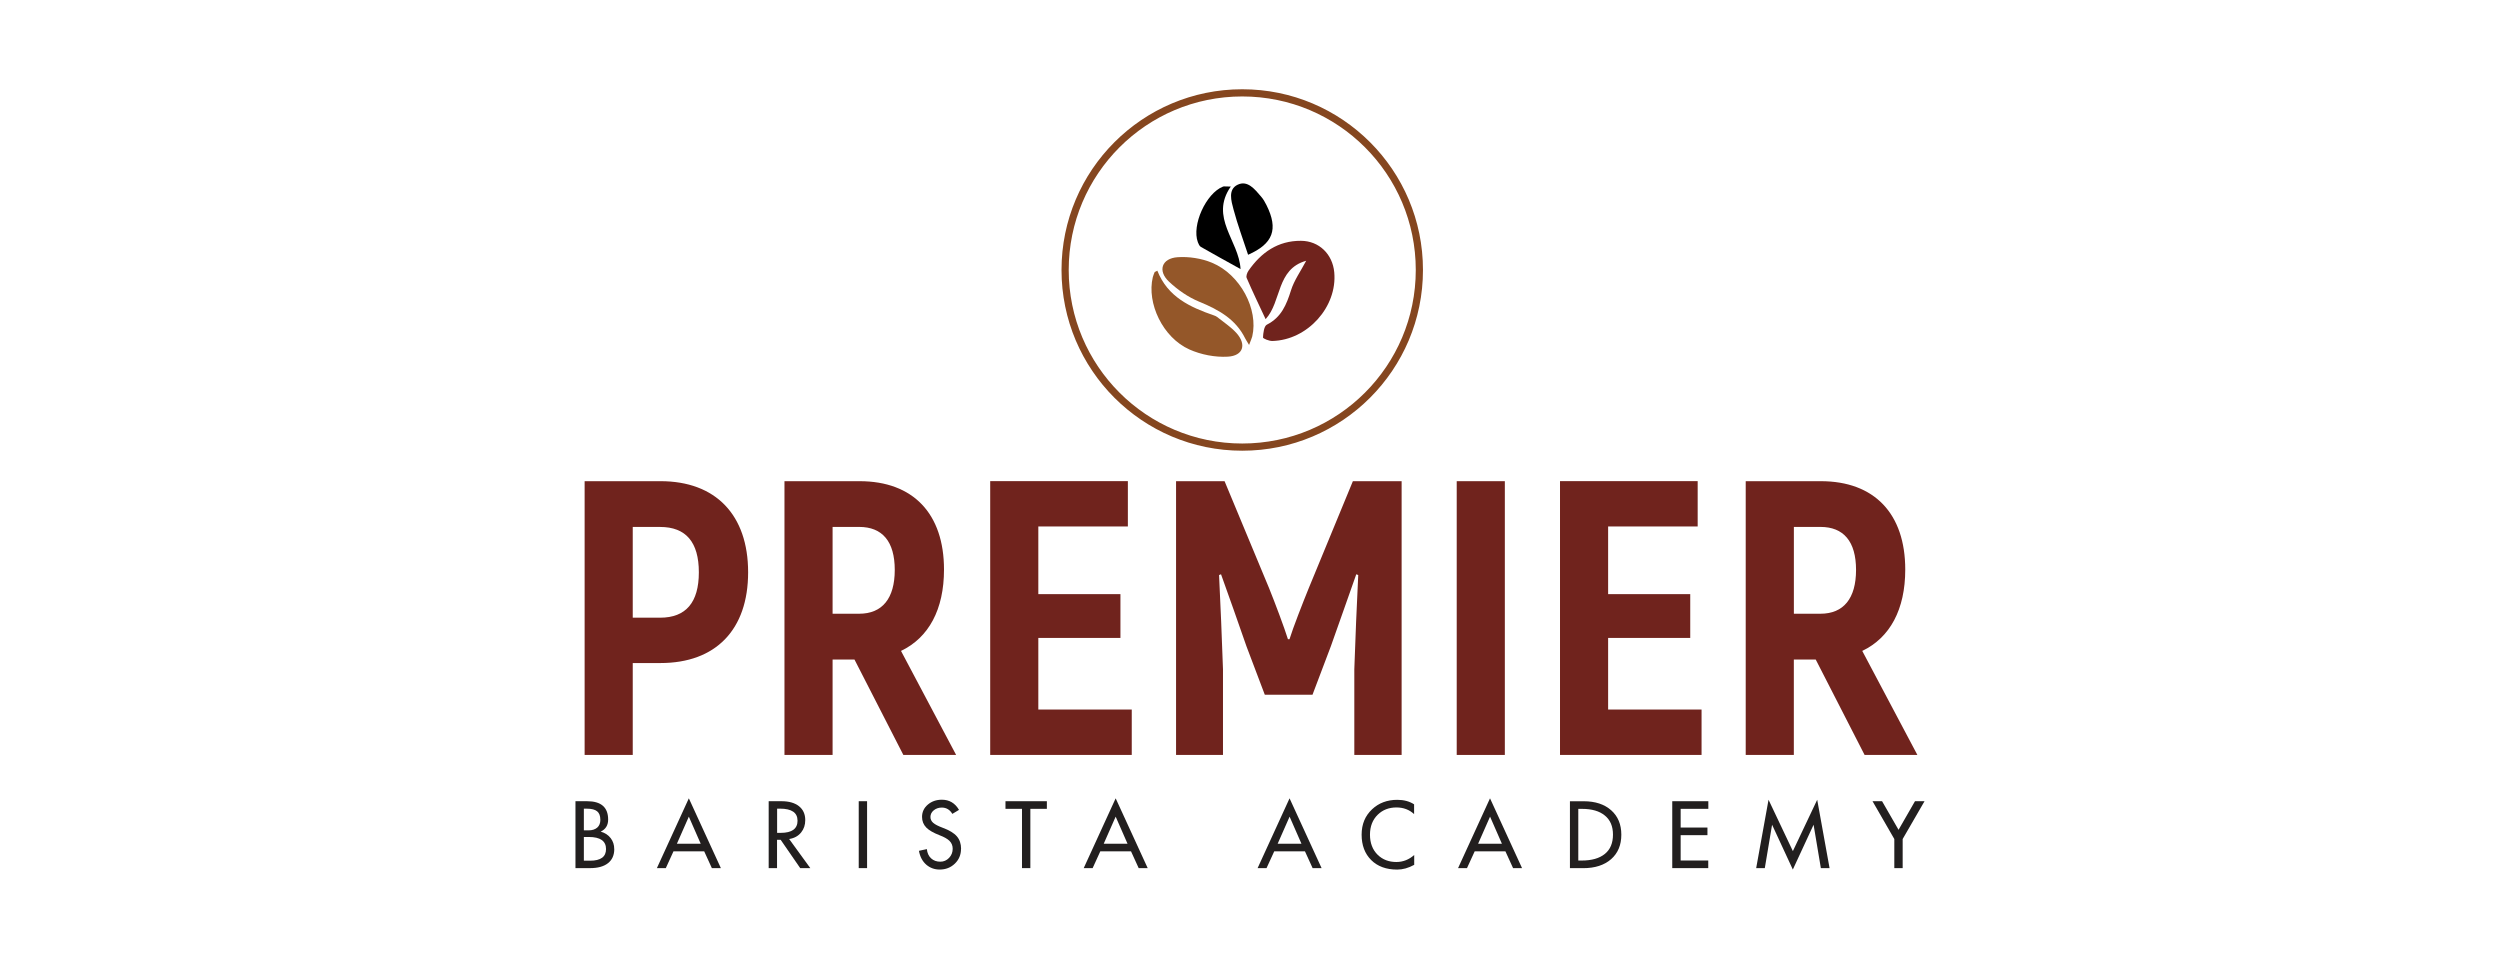 <?xml version="1.0" encoding="UTF-8"?>
<svg id="Layer_1" data-name="Layer 1" xmlns="http://www.w3.org/2000/svg" viewBox="0 0 649.39 250">
  <g>
    <g>
      <path d="M339.3,67.73c-7.82,2.19-6.34,10.59-10.55,15.17-1.79-3.83-3.43-7.23-4.92-10.7-.21-.48.13-1.39.49-1.91,3.3-4.74,7.66-7.78,13.62-7.74,4.71.03,8.2,3.47,8.64,8.17.84,8.96-6.93,17.63-16.09,17.85-.84.02-2.43-.63-2.42-.91.06-1.16.26-2.95,1.01-3.33,3.77-1.91,5.1-5.21,6.27-8.93.8-2.56,2.45-4.85,3.95-7.68Z" style="fill: #70231d;"/>
      <path d="M324.45,89.59c-.58-.98-.81-1.3-.99-1.66-2.5-5.08-6.99-7.52-12-9.58-2.84-1.17-5.55-3.06-7.8-5.18-3.01-2.82-1.91-6.07,2.23-6.36,2.94-.2,6.19.3,8.91,1.43,7.4,3.06,12.13,12.12,10.48,19.14-.11.45-.32.88-.82,2.21Z" style="fill: #945729;"/>
      <path d="M300.63,70.32c2.68,6.82,8.5,9.47,14.7,11.61.28.1.57.21.8.39,1.69,1.36,3.56,2.56,5,4.14,2.73,3,1.84,5.96-2.21,6.19-3.29.19-6.93-.52-9.96-1.87-6.9-3.08-11.13-12-9.51-18.79.11-.46.32-.89.49-1.33.23-.12.46-.23.69-.35Z" style="fill: #945729;"/>
      <path d="M324.2,66.18c-1.28-3.91-2.72-7.78-3.78-11.76-.59-2.2-1.5-5.21,1.07-6.44,2.59-1.24,4.47,1.21,6.08,3.08.58.66,1.03,1.46,1.42,2.25,3.12,6.27,1.7,10.01-4.79,12.87Z"/>
      <path d="M319.7,48.46c-5.58,8.07,2.13,14.02,2.54,21.43-3.73-2.07-7.04-3.88-10.31-5.76-.37-.21-.61-.77-.78-1.22-1.64-4.41,2.12-12.7,6.53-14.44.25-.1.57-.01,2.01-.01Z"/>
    </g>
    <circle cx="322.68" cy="70.13" r="46.01" style="fill: none; stroke: #85461f; stroke-miterlimit: 10; stroke-width: 1.87px;"/>
  </g>
  <g>
    <path d="M194.33,148.66c0,14.93-8.43,23.57-22.76,23.57h-7.21v23.87h-12.5v-71.11h19.71c14.32,0,22.76,8.74,22.76,23.67ZM181.53,148.66c0-7.82-3.35-11.78-10.06-11.78h-7.11v23.57h7.11c6.7,0,10.06-3.96,10.06-11.78Z" style="fill: #70231d;"/>
    <path d="M221.96,171.31h-5.69v24.79h-12.5v-71.11h19.5c13.92,0,21.94,8.43,21.94,22.96,0,10.36-3.96,17.68-11.17,21.13l14.32,27.02h-13.71l-12.7-24.79ZM216.27,159.42h6.91c5.99,0,9.24-3.96,9.24-11.38s-3.25-11.17-9.24-11.17h-6.91v22.55Z" style="fill: #70231d;"/>
    <path d="M293.98,184.31v11.78h-36.77v-71.11h35.76v11.78h-23.26v17.57h21.33v11.38h-21.33v18.59h24.28Z" style="fill: #70231d;"/>
    <path d="M364.08,124.99v71.11h-12.29v-22.25c.3-8.33.61-16.46,1.02-24.48l-.51-.2c-2.03,5.89-4.37,12.29-6.6,18.69l-4.77,12.6h-12.39l-4.77-12.6c-2.23-6.4-4.47-12.8-6.6-18.69l-.51.2c.41,8.03.71,16.15,1.02,24.48v22.25h-12.19v-71.11h12.6l11.58,27.83c1.52,3.76,3.96,10.26,4.88,13.21h.41c.91-2.95,3.45-9.45,4.98-13.21l11.48-27.83h12.7Z" style="fill: #70231d;"/>
    <path d="M390.89,124.99v71.11h-12.5v-71.11h12.5Z" style="fill: #70231d;"/>
    <path d="M441.99,184.31v11.78h-36.77v-71.11h35.76v11.78h-23.26v17.57h21.33v11.38h-21.33v18.59h24.28Z" style="fill: #70231d;"/>
    <path d="M471.65,171.31h-5.69v24.79h-12.5v-71.11h19.5c13.92,0,21.94,8.43,21.94,22.96,0,10.36-3.96,17.68-11.17,21.13l14.32,27.02h-13.71l-12.7-24.79ZM465.97,159.42h6.91c5.99,0,9.24-3.96,9.24-11.38s-3.25-11.17-9.24-11.17h-6.91v22.55Z" style="fill: #70231d;"/>
  </g>
  <g>
    <path d="M159.56,220.55c0,1.59-.55,2.82-1.64,3.67-1.09.86-2.64,1.28-4.63,1.28h-3.81v-17.38h3.02c3.65,0,5.47,1.59,5.47,4.77,0,1.48-.65,2.52-1.94,3.13,1.12.31,1.99.89,2.62,1.72.6.8.9,1.73.9,2.8ZM155.94,212.92c0-1.01-.28-1.73-.83-2.18-.56-.45-1.43-.68-2.63-.68h-.82v5.63h1.22c.95,0,1.7-.24,2.25-.71.55-.48.82-1.16.82-2.06ZM157.42,220.55c0-2.09-1.49-3.14-4.48-3.14h-1.28v6.16h1.63c2.75,0,4.13-1.01,4.13-3.02Z" style="fill: #221f1f;"/>
    <path d="M187.25,225.5h-2.34l-1.99-4.36h-7.98l-1.99,4.36h-2.32l8.3-18.13,8.32,18.13ZM182.01,219.16l-3.08-7.03-3.1,7.03h6.18Z" style="fill: #221f1f;"/>
    <path d="M210.5,225.5h-2.64l-5.07-7.35h-.95v7.35h-2.17v-17.38h3.34c1.92,0,3.43.43,4.52,1.29,1.09.86,1.64,2.07,1.64,3.62,0,1.25-.35,2.31-1.06,3.19-.75.94-1.79,1.51-3.12,1.72l5.5,7.57ZM207.16,213.16c0-2.07-1.52-3.11-4.55-3.11h-.75v6.29h.95c2.9,0,4.36-1.06,4.36-3.19Z" style="fill: #221f1f;"/>
    <path d="M225.23,225.5h-2.17v-17.38h2.17v17.38Z" style="fill: #221f1f;"/>
    <path d="M249.63,220.5c0,1.52-.53,2.8-1.6,3.83-1.07,1.03-2.38,1.54-3.95,1.54-1.31,0-2.45-.41-3.42-1.22-1.03-.88-1.68-2.09-1.96-3.65l2.06-.44c.1,1.02.47,1.82,1.1,2.4.63.58,1.43.87,2.4.87.88,0,1.64-.33,2.27-.99.63-.66.94-1.45.94-2.38,0-.81-.28-1.5-.85-2.06-.53-.51-1.37-.99-2.53-1.43-1.6-.62-2.76-1.28-3.46-1.99-.75-.76-1.12-1.69-1.12-2.78,0-1.28.5-2.34,1.49-3.19.99-.85,2.21-1.28,3.66-1.28,1.94,0,3.42.88,4.45,2.64l-1.73,1.04c-.66-1.1-1.57-1.64-2.74-1.64-.82,0-1.51.24-2.09.71-.57.47-.86,1.05-.86,1.73,0,.6.24,1.11.72,1.53.48.42,1.3.84,2.45,1.27,1.71.63,2.94,1.37,3.68,2.22.74.85,1.11,1.94,1.11,3.28Z" style="fill: #221f1f;"/>
    <path d="M271.93,210.1h-4.29v15.4h-2.17v-15.4h-4.29v-1.98h10.75v1.98Z" style="fill: #221f1f;"/>
    <path d="M298.12,225.5h-2.34l-1.99-4.36h-7.98l-1.99,4.36h-2.32l8.3-18.13,8.32,18.13ZM292.88,219.16l-3.08-7.03-3.1,7.03h6.18Z" style="fill: #221f1f;"/>
    <path d="M343.3,225.5h-2.34l-1.99-4.36h-7.98l-2,4.36h-2.32l8.3-18.13,8.32,18.13ZM338.06,219.16l-3.08-7.03-3.1,7.03h6.17Z" style="fill: #221f1f;"/>
    <path d="M367.34,224.65c-1.49.82-2.96,1.23-4.4,1.23-2.85,0-5.1-.82-6.76-2.47-1.66-1.65-2.49-3.85-2.49-6.59s.91-4.9,2.72-6.61c1.75-1.64,3.93-2.45,6.55-2.45,1.7,0,3.16.39,4.36,1.17v2.54c-1.25-1.16-2.78-1.73-4.59-1.73-1.95,0-3.57.63-4.85,1.88-1.34,1.31-2.02,3.05-2.02,5.2s.67,3.93,2.02,5.24c1.27,1.23,2.88,1.85,4.83,1.85,1.73,0,3.28-.61,4.64-1.82v2.58Z" style="fill: #221f1f;"/>
    <path d="M395.37,225.5h-2.34l-1.99-4.36h-7.98l-2,4.36h-2.32l8.3-18.13,8.32,18.13ZM390.13,219.16l-3.08-7.03-3.1,7.03h6.17Z" style="fill: #221f1f;"/>
    <path d="M421.15,216.81c0,2.7-.89,4.82-2.66,6.37-1.78,1.55-4.19,2.33-7.23,2.33h-3.46v-17.38h3.58c3,0,5.37.78,7.13,2.34,1.76,1.56,2.64,3.68,2.64,6.35ZM418.98,216.79c0-2.15-.7-3.8-2.11-4.95-1.4-1.16-3.38-1.73-5.93-1.73h-.97v13.42h.87c2.61,0,4.62-.57,6.03-1.72,1.41-1.14,2.11-2.82,2.11-5.02Z" style="fill: #221f1f;"/>
    <path d="M443.75,210.1h-7.19v4.86h6.96v1.98h-6.96v6.58h7.17v1.98h-9.35v-17.38h9.37v1.98Z" style="fill: #221f1f;"/>
    <path d="M475.22,225.5h-2.24l-1.89-11.27-5.39,11.64-5.39-11.64-1.89,11.27h-2.24l3.21-17.76,6.32,13.34,6.32-13.34,3.21,17.76Z" style="fill: #221f1f;"/>
    <path d="M499.91,208.12l-5.68,9.82v7.57h-2.17v-7.57l-5.66-9.82h2.48l4.28,7.43,4.27-7.43h2.48Z" style="fill: #221f1f;"/>
  </g>
</svg>